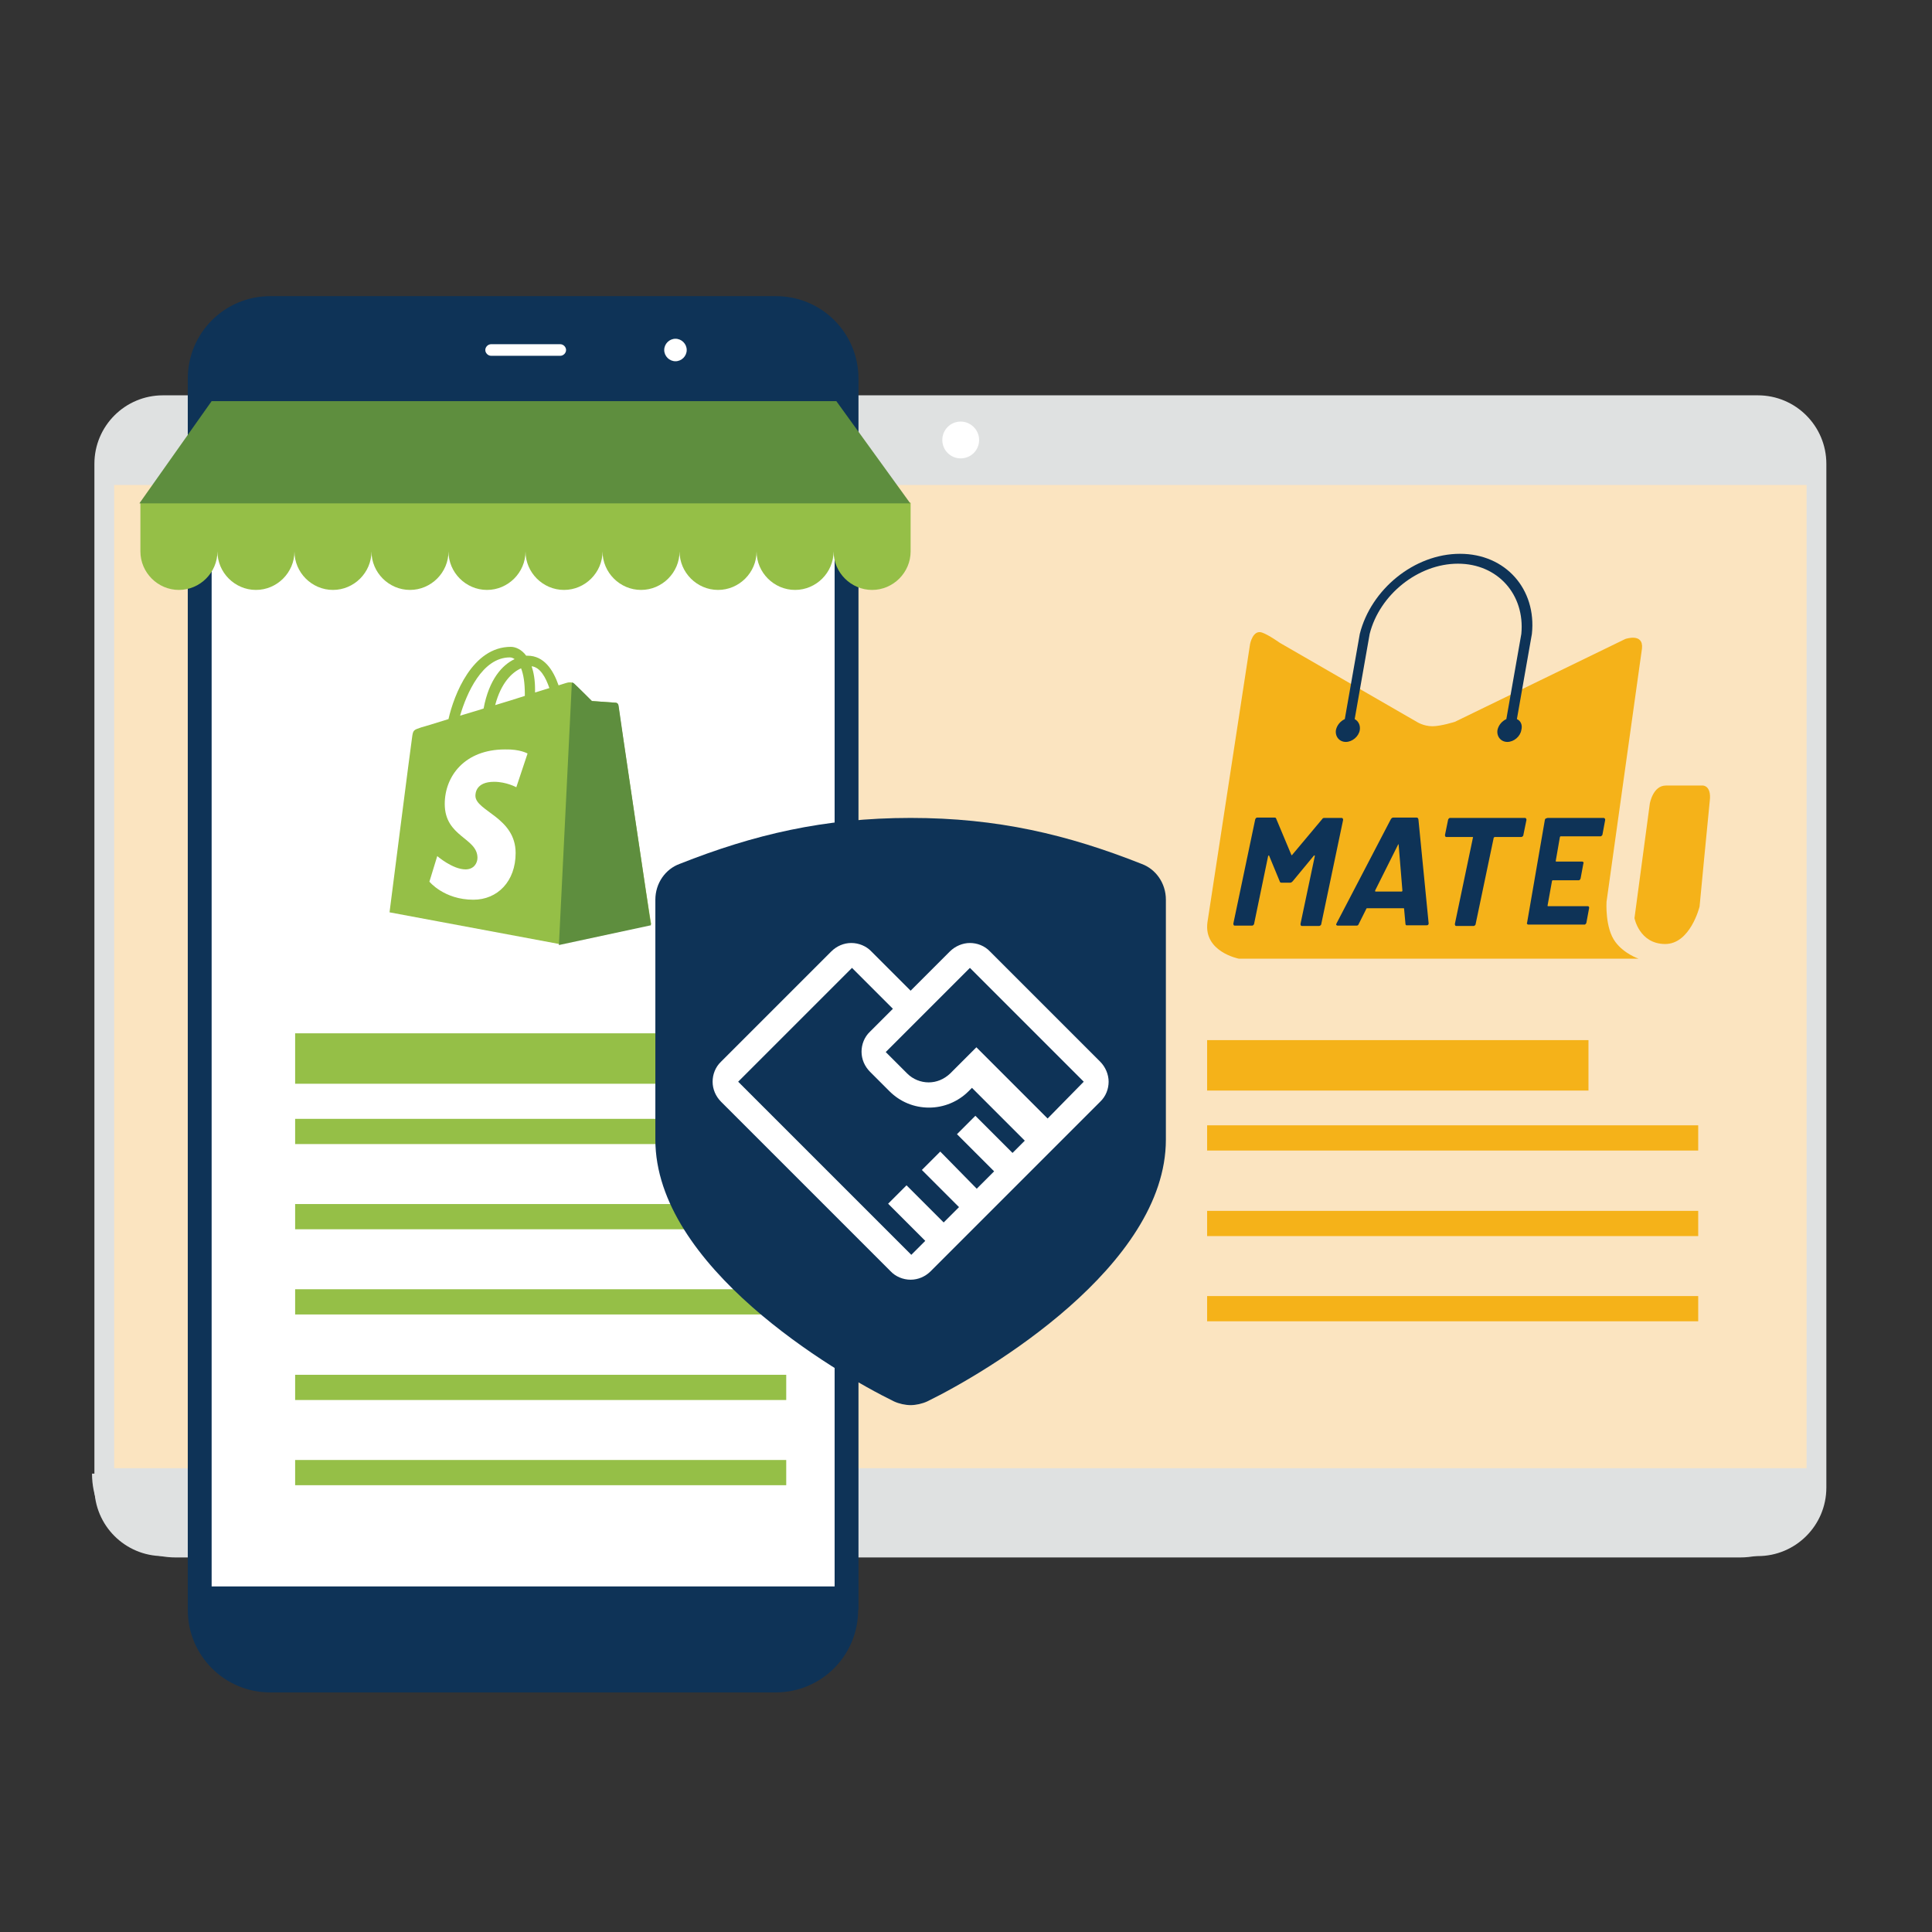 <?xml version="1.0" encoding="utf-8"?>
<!-- Generator: Adobe Illustrator 25.3.1, SVG Export Plug-In . SVG Version: 6.00 Build 0)  -->
<svg version="1.1" id="图层_1" xmlns="http://www.w3.org/2000/svg" xmlns:xlink="http://www.w3.org/1999/xlink" x="0px" y="0px"
	 viewBox="0 0 56.69 56.69" style="enable-background:new 0 0 56.69 56.69;" xml:space="preserve">
<rect x="0" y="0" width="56.69" height="56.69" fill="#333333" stroke="none"/>
<style type="text/css">
	.st0{fill:#DFE1E1;}
	.st1{fill:#FBE4C0;}
	.st2{fill:#FFFFFF;}
	.st3{fill:#0E3357;}
	.st4{fill:#95BF47;}
	.st5{fill:#5E8E3E;}
	.st6{fill:#F5B219;}
</style>
<g>
	<path class="st0" d="M53.59,43.65c0,1.11-0.9,2.01-2.01,2.01H4.78c-1.11,0-2.01-0.9-2.01-2.01V13.61c0-1.11,0.9-2.01,2.01-2.01
		h46.8c1.11,0,2.01,0.9,2.01,2.01C53.59,13.61,53.59,43.65,53.59,43.65z"/>
	<rect x="3.35" y="14.23" class="st1" width="49.66" height="28.85"/>
	<path class="st2" d="M28.73,12.91c0,0.3-0.24,0.54-0.54,0.54c-0.3,0-0.54-0.24-0.54-0.54s0.24-0.54,0.54-0.54
		C28.48,12.37,28.73,12.61,28.73,12.91z"/>
	<path class="st0" d="M53.51,43.24c0,1.36-1.1,2.46-2.46,2.46H5.16c-1.36,0-2.46-1.1-2.46-2.46"/>
</g>
<g>
	<path class="st3" d="M25.18,47.24c0,1.34-1.08,2.42-2.42,2.42H7.93c-1.34,0-2.42-1.08-2.42-2.42V11.11c0-1.34,1.08-2.42,2.42-2.42
		h14.84c1.34,0,2.42,1.08,2.42,2.42v36.13H25.18z"/>
	<rect x="6.21" y="11.85" class="st2" width="18.28" height="34.7"/>
	<path class="st2" d="M16.61,10.27c0,0.09-0.08,0.17-0.17,0.17h-2.03c-0.09,0-0.17-0.08-0.17-0.17l0,0c0-0.09,0.08-0.17,0.17-0.17
		h2.03C16.53,10.1,16.61,10.18,16.61,10.27L16.61,10.27z"/>
	<path class="st2" d="M20.15,10.27c0,0.18-0.15,0.33-0.33,0.33s-0.33-0.15-0.33-0.33s0.15-0.33,0.33-0.33S20.15,10.09,20.15,10.27z"
		/>
</g>
<path class="st4" d="M24.48,14.75h-2.26h-2.26H17.7h-2.26h-2.26h-2.26H8.64H6.38H4.12v1.43c0,0.62,0.51,1.13,1.13,1.13
	s1.13-0.51,1.13-1.13c0,0.62,0.51,1.13,1.13,1.13s1.13-0.51,1.13-1.13c0,0.62,0.51,1.13,1.13,1.13s1.13-0.51,1.13-1.13
	c0,0.62,0.51,1.13,1.13,1.13s1.13-0.51,1.13-1.13c0,0.62,0.51,1.13,1.13,1.13s1.13-0.51,1.13-1.13c0,0.62,0.51,1.13,1.13,1.13
	c0.62,0,1.13-0.51,1.13-1.13c0,0.62,0.51,1.13,1.13,1.13c0.62,0,1.13-0.51,1.13-1.13c0,0.62,0.51,1.13,1.13,1.13
	c0.62,0,1.13-0.51,1.13-1.13c0,0.62,0.51,1.13,1.13,1.13c0.62,0,1.13-0.51,1.13-1.13c0,0.62,0.51,1.13,1.13,1.13
	c0.62,0,1.13-0.51,1.13-1.13v-1.43H24.48z"/>
<polygon class="st5" points="24.54,11.77 6.21,11.77 4.09,14.77 26.71,14.77 "/>
<g>
	<path class="st4" d="M18.14,20.69c-0.01-0.04-0.04-0.07-0.08-0.07c-0.03,0-0.7-0.05-0.7-0.05s-0.46-0.46-0.52-0.51
		c-0.05-0.05-0.15-0.04-0.19-0.03c-0.01,0-0.1,0.03-0.26,0.08c-0.16-0.46-0.43-0.87-0.91-0.87h-0.04c-0.13-0.18-0.31-0.26-0.45-0.26
		c-1.13,0-1.67,1.41-1.83,2.12c-0.44,0.14-0.75,0.23-0.79,0.24c-0.24,0.08-0.25,0.08-0.28,0.31c-0.03,0.18-0.66,5.12-0.66,5.12
		l4.98,0.93l2.7-0.58C19.09,27.13,18.15,20.74,18.14,20.69L18.14,20.69z M16.12,20.19c-0.14,0.04-0.28,0.09-0.42,0.13v-0.09
		c0-0.28-0.04-0.5-0.1-0.68C15.85,19.58,16.01,19.87,16.12,20.19L16.12,20.19z M15.29,19.61c0.07,0.18,0.11,0.42,0.11,0.76v0.05
		c-0.28,0.09-0.57,0.18-0.87,0.27C14.7,20.04,15.02,19.73,15.29,19.61L15.29,19.61z M14.96,19.29c0.05,0,0.1,0.02,0.14,0.05
		c-0.36,0.17-0.75,0.59-0.91,1.45c-0.24,0.08-0.47,0.14-0.69,0.21C13.69,20.35,14.15,19.29,14.96,19.29L14.96,19.29z"/>
	<path class="st5" d="M18.07,20.62c-0.03,0-0.7-0.05-0.7-0.05s-0.46-0.46-0.52-0.51c-0.02-0.02-0.04-0.03-0.07-0.03l-0.38,7.7
		l2.7-0.58c0,0-0.95-6.4-0.95-6.45C18.14,20.65,18.11,20.62,18.07,20.62L18.07,20.62z"/>
	<path class="st2" d="M15.48,22.11l-0.33,0.99c0,0-0.29-0.16-0.65-0.16c-0.53,0-0.55,0.33-0.55,0.41c0,0.45,1.18,0.63,1.18,1.68
		c0,0.83-0.53,1.37-1.24,1.37c-0.86,0-1.29-0.53-1.29-0.53l0.23-0.75c0,0,0.45,0.39,0.83,0.39c0.25,0,0.35-0.19,0.35-0.34
		c0-0.59-0.96-0.61-0.96-1.58c0-0.81,0.58-1.6,1.77-1.6C15.26,21.98,15.48,22.11,15.48,22.11L15.48,22.11z"/>
</g>
<rect x="8.66" y="30.32" class="st4" width="11.19" height="1.48"/>
<rect x="8.66" y="32.83" class="st4" width="14.41" height="0.74"/>
<rect x="8.66" y="37.83" class="st4" width="14.41" height="0.74"/>
<rect x="8.66" y="40.34" class="st4" width="14.41" height="0.74"/>
<rect x="8.66" y="42.84" class="st4" width="14.41" height="0.74"/>
<g>
	<path class="st6" d="M41.57,21.18c0,0,0.2,0.13,0.46,0.13c0.25,0,0.66-0.13,0.66-0.13l5-2.43c0,0,0.54-0.19,0.49,0.28l-1.04,7.43
		c0,0-0.05,0.77,0.26,1.18c0.26,0.35,0.68,0.49,0.68,0.49h-3.03h-8.7c0,0-1.04-0.2-0.92-1.07l1.25-8.16c0,0,0.08-0.43,0.35-0.34
		c0.2,0.07,0.52,0.3,0.52,0.3L41.57,21.18z"/>
	<path class="st6" d="M48.41,23.58c0,0,0.09-0.53,0.47-0.53c0.49,0,1.09,0,1.09,0s0.25,0,0.2,0.44c-0.05,0.48-0.3,3.11-0.3,3.11
		s-0.27,1.11-1.02,1.1c-0.75-0.01-0.89-0.76-0.89-0.76L48.41,23.58z"/>
	<path class="st3" d="M38.86,24h0.51c0.01,0,0.03,0.01,0.03,0.02c0.01,0.01,0.01,0.02,0.01,0.04l-0.64,3.05
		c0,0.02-0.01,0.03-0.02,0.04c-0.01,0.01-0.03,0.02-0.04,0.02H38.2c-0.02,0-0.03-0.01-0.03-0.02c-0.01-0.01-0.01-0.02-0.01-0.04
		l0.42-1.99c0-0.01,0-0.02-0.01-0.02c-0.01,0-0.01,0-0.02,0.01l-0.62,0.75c-0.02,0.02-0.04,0.04-0.07,0.04H37.6
		c-0.03,0-0.04-0.01-0.05-0.04l-0.31-0.75c0-0.01-0.01-0.01-0.01-0.01c-0.01,0-0.01,0.01-0.02,0.02L36.8,27.1
		c0,0.02-0.01,0.03-0.02,0.04c-0.01,0.01-0.02,0.02-0.04,0.02h-0.51c-0.02,0-0.03-0.01-0.03-0.02c-0.01-0.01-0.01-0.02-0.01-0.04
		l0.64-3.05c0-0.01,0.01-0.03,0.02-0.04c0.01-0.01,0.02-0.02,0.04-0.02h0.51c0.03,0,0.04,0.01,0.05,0.04l0.44,1.05
		c0.01,0.02,0.02,0.02,0.03,0l0.88-1.05C38.81,24.01,38.83,24,38.86,24z"/>
	<path class="st3" d="M41.24,27.11l-0.04-0.44c0,0,0-0.01,0-0.01c0,0-0.01-0.01-0.01-0.01h-1.08c-0.01,0-0.02,0.01-0.02,0.02
		l-0.22,0.44c-0.01,0.03-0.03,0.05-0.06,0.05h-0.56c-0.02,0-0.03-0.01-0.04-0.02c-0.01-0.01,0-0.03,0.01-0.05l1.59-3.05
		c0.02-0.03,0.04-0.05,0.07-0.05h0.69c0.03,0,0.04,0.02,0.05,0.05l0.3,3.05l0,0.01c0,0.02-0.01,0.03-0.02,0.04
		c-0.01,0.01-0.02,0.01-0.04,0.01h-0.56C41.26,27.16,41.24,27.14,41.24,27.11z M40.36,26.16h0.77c0.01,0,0.02-0.01,0.02-0.03
		l-0.11-1.34c0-0.01-0.01-0.02-0.01-0.02s-0.01,0.01-0.01,0.02l-0.67,1.34C40.35,26.15,40.35,26.16,40.36,26.16z"/>
	<path class="st3" d="M44.78,24.02c0.01,0.01,0.01,0.02,0.01,0.04l-0.09,0.44c0,0.02-0.01,0.03-0.02,0.04
		c-0.01,0.01-0.03,0.02-0.04,0.02h-0.78c-0.01,0-0.02,0.01-0.03,0.02l-0.53,2.53c0,0.02-0.01,0.03-0.02,0.04
		c-0.01,0.01-0.02,0.02-0.04,0.02h-0.51c-0.02,0-0.03-0.01-0.03-0.02c-0.01-0.01-0.01-0.02-0.01-0.04l0.53-2.53
		c0.01-0.02,0-0.02-0.02-0.02h-0.76c-0.02,0-0.03-0.01-0.03-0.02c-0.01-0.01-0.01-0.02-0.01-0.04l0.09-0.44
		c0-0.01,0.01-0.03,0.02-0.04c0.01-0.01,0.02-0.02,0.04-0.02h2.21C44.76,24,44.77,24.01,44.78,24.02z"/>
	<path class="st3" d="M47,24.52c-0.01,0.01-0.02,0.02-0.03,0.02h-1.18c0,0-0.01,0-0.01,0.01c0,0-0.01,0.01-0.01,0.02l-0.12,0.69
		c0,0.01,0,0.02,0.01,0.02h0.77c0.01,0,0.02,0.01,0.03,0.02c0.01,0.01,0.01,0.02,0,0.04l-0.08,0.43c0,0.01-0.01,0.03-0.02,0.04
		c-0.01,0.01-0.02,0.02-0.03,0.02h-0.77c-0.01,0-0.02,0.01-0.02,0.02l-0.13,0.72c0,0.01,0,0.02,0.01,0.02h1.17
		c0.03,0,0.04,0.02,0.04,0.05l-0.08,0.43c0,0.01-0.01,0.03-0.02,0.04c-0.01,0.01-0.02,0.02-0.03,0.02h-1.66
		c-0.01,0-0.02-0.01-0.03-0.02c-0.01-0.01-0.01-0.02,0-0.04l0.52-3.01c0-0.01,0.01-0.03,0.02-0.04C45.39,24.01,45.4,24,45.41,24
		h1.65c0.01,0,0.02,0.01,0.03,0.02c0.01,0.01,0.01,0.02,0.01,0.04l-0.08,0.43C47.02,24.5,47.01,24.51,47,24.52z"/>
	<path class="st3" d="M44.51,21.1l0.44-2.5c0.14-1.31-0.77-2.35-2.11-2.35c-1.34,0-2.61,1.04-2.94,2.35l-0.44,2.5
		c-0.13,0.06-0.23,0.18-0.26,0.32c-0.03,0.19,0.1,0.35,0.29,0.35c0.19,0,0.38-0.16,0.41-0.35c0.02-0.14-0.04-0.26-0.15-0.32
		l0.44-2.5h0c0.29-1.15,1.42-2.06,2.59-2.06c1.17,0,1.97,0.91,1.86,2.06h0l-0.44,2.5c-0.13,0.06-0.23,0.18-0.26,0.32
		c-0.03,0.19,0.1,0.35,0.29,0.35c0.19,0,0.38-0.16,0.41-0.35C44.68,21.27,44.62,21.15,44.51,21.1z"/>
</g>
<rect x="8.66" y="35.33" class="st4" width="14.41" height="0.74"/>
<rect x="35.42" y="30.52" class="st6" width="11.19" height="1.48"/>
<rect x="35.42" y="33.02" class="st6" width="14.41" height="0.74"/>
<rect x="35.42" y="38.03" class="st6" width="14.41" height="0.74"/>
<rect x="35.42" y="35.53" class="st6" width="14.41" height="0.74"/>
<path class="st3" d="M33.5,25.35C31.33,24.49,29.27,24,26.72,24c-2.55,0-4.61,0.49-6.78,1.35c-0.41,0.15-0.71,0.56-0.71,1.05v7.04
	c0,3.71,5.24,6.82,7,7.68c0.15,0.07,0.34,0.11,0.49,0.11c0.15,0,0.34-0.04,0.49-0.11c1.76-0.86,7-3.97,7-7.68V26.4
	C34.21,25.91,33.91,25.5,33.5,25.35L33.5,25.35z"/>
<g>
	<g>
		<path class="st2" d="M27.31,37.3c-0.16,0.16-0.37,0.25-0.59,0.25c-0.22,0-0.44-0.09-0.59-0.25l-4.97-4.97
			c-0.16-0.16-0.25-0.37-0.25-0.59c0-0.21,0.08-0.43,0.25-0.59l3.23-3.23c0.16-0.16,0.37-0.25,0.59-0.25c0.22,0,0.44,0.09,0.59,0.25
			l1.15,1.15l1.15-1.15c0.16-0.16,0.38-0.25,0.59-0.25c0.21,0,0.43,0.08,0.59,0.25l3.23,3.23c0.16,0.16,0.25,0.38,0.25,0.59
			c0,0.21-0.08,0.43-0.25,0.59L27.31,37.3z M28.66,34.88l0.51-0.51l-1.09-1.09l0.54-0.54l1.09,1.09l0.36-0.36l-1.55-1.55l-0.1,0.1
			c-0.31,0.31-0.73,0.48-1.16,0.48c-0.44,0-0.85-0.17-1.16-0.48l-0.57-0.57c-0.16-0.16-0.25-0.37-0.25-0.59
			c0-0.21,0.08-0.43,0.25-0.59l0.67-0.67l-1.2-1.2l-3.34,3.34l5.08,5.08l0.41-0.41l-1.09-1.09l0.54-0.54l1.09,1.09l0.45-0.45
			l-1.09-1.09l0.54-0.54L28.66,34.88L28.66,34.88z M31.8,31.74l-3.34-3.34l-2.47,2.47l0.63,0.63c0.17,0.17,0.4,0.26,0.63,0.26
			c0.23,0,0.45-0.09,0.63-0.26l0.05-0.05l0.65-0.65l0.07-0.07l2.09,2.09L31.8,31.74L31.8,31.74z M31.8,31.74"/>
	</g>
</g>
</svg>
